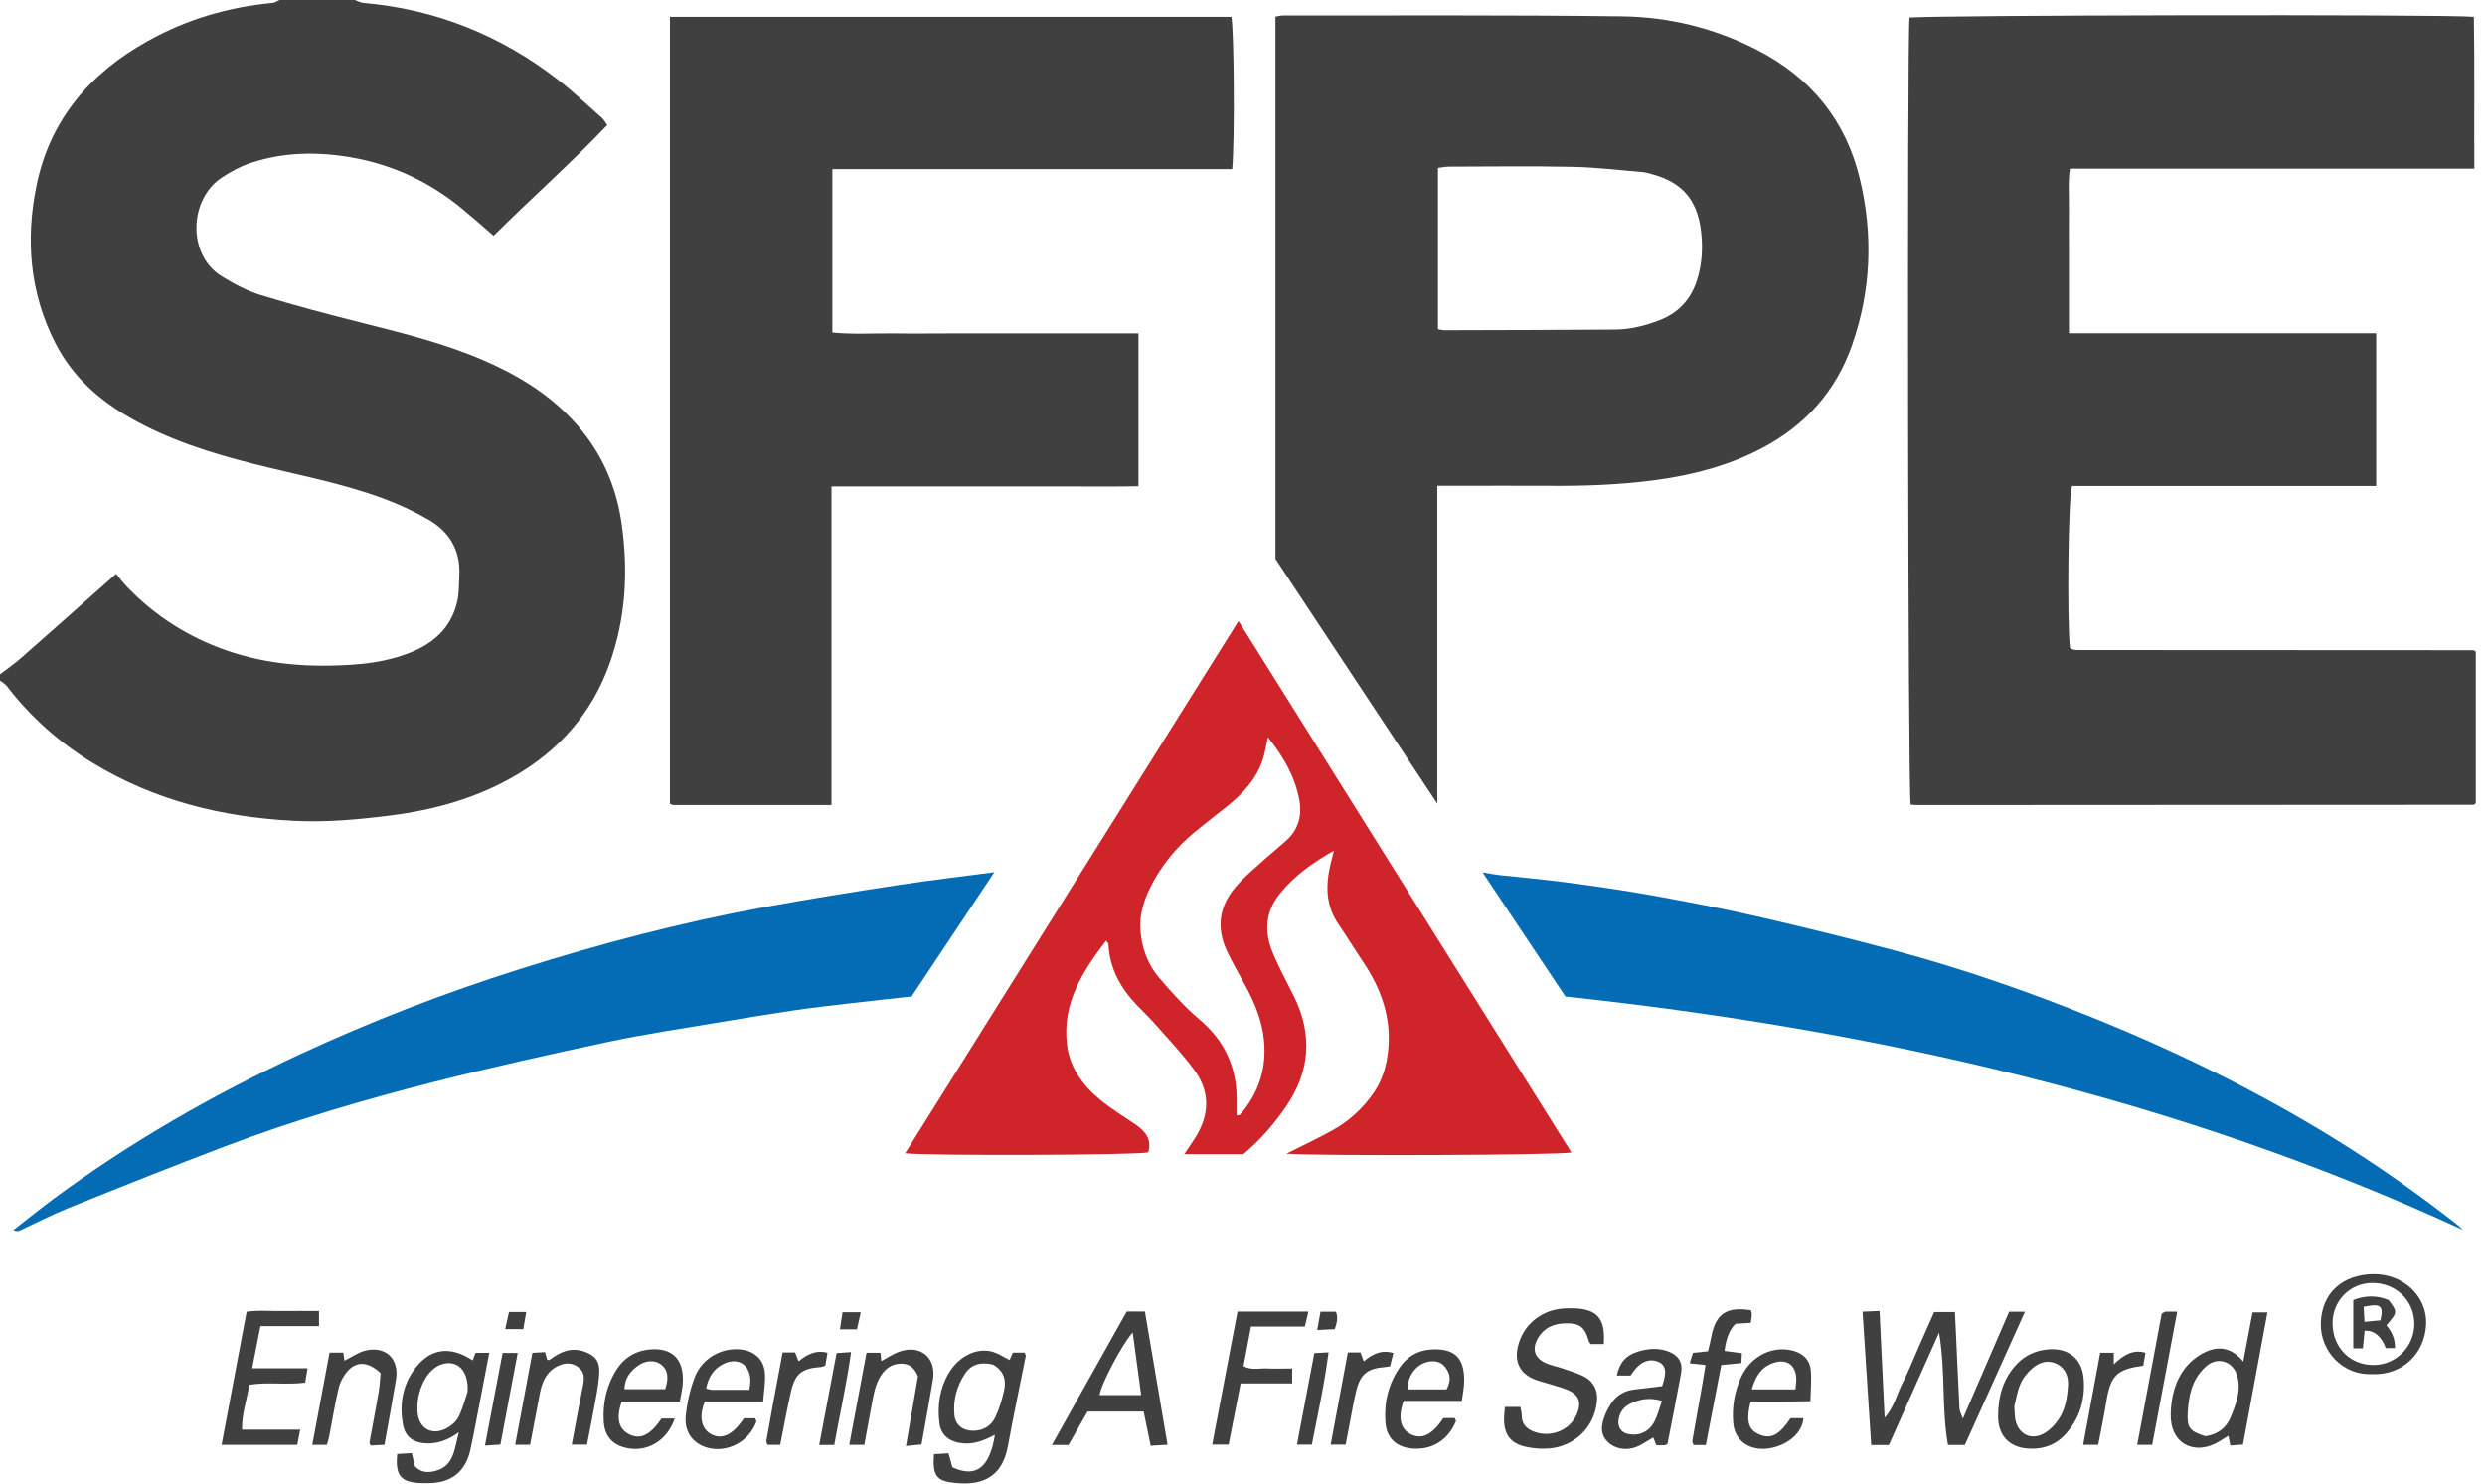 <svg width="268" height="160" viewBox="0 0 268 160" fill="none" xmlns="http://www.w3.org/2000/svg">
<path d="M97.625 124.366C109.593 105.266 121.53 86.196 133.57 66.982C145.579 86.155 157.526 105.214 169.473 124.294C168.158 124.584 142.369 124.687 138.736 124.428C140.402 123.59 142.069 122.803 143.684 121.913C145.537 120.888 147.059 119.48 148.239 117.72C149.13 116.374 149.544 114.894 149.709 113.289C150.072 109.738 148.954 106.643 147.018 103.754C146.107 102.398 145.258 101 144.336 99.654C142.918 97.574 142.96 95.327 143.539 93.018C143.632 92.656 143.726 92.283 143.86 91.745C141.593 93.019 139.657 94.416 138.104 96.29C136.613 98.091 136.303 100.12 137.09 102.305C137.4 103.143 137.804 103.961 138.187 104.769C138.632 105.68 139.119 106.57 139.564 107.481C141.603 111.643 141.272 115.629 138.632 119.438C137.338 121.302 135.868 122.989 134.098 124.47H127.731C128.186 123.776 128.59 123.207 128.963 122.606C130.485 120.142 130.495 117.668 128.766 115.349C127.493 113.641 126.023 112.078 124.604 110.473C123.973 109.759 123.269 109.096 122.606 108.402C120.846 106.56 119.666 104.437 119.542 101.829C119.542 101.746 119.438 101.663 119.293 101.445C116.726 104.8 114.542 108.216 115.07 112.657C115.37 115.152 116.767 117.047 118.631 118.589C119.842 119.594 121.198 120.412 122.503 121.302C123.548 122.027 124.242 122.907 123.838 124.283C122.658 124.584 99.944 124.666 97.625 124.377V124.366ZM136.748 79.488C136.51 80.543 136.406 81.258 136.189 81.931C135.506 83.981 134.118 85.513 132.472 86.848C131.292 87.801 130.081 88.722 128.911 89.685C126.84 91.383 125.174 93.412 123.994 95.834C123.352 97.17 122.917 98.599 122.979 100.048C123.062 102.036 123.714 103.94 125.029 105.473C126.385 107.046 127.783 108.62 129.356 109.945C132.048 112.212 133.352 115.018 133.373 118.486C133.373 119.076 133.373 119.676 133.373 120.298C133.621 120.256 133.704 120.267 133.735 120.225C135.754 117.906 136.624 115.194 136.313 112.15C136.106 110.059 135.299 108.133 134.305 106.291C133.611 105.007 132.855 103.744 132.255 102.419C131.199 100.058 131.489 97.812 133.145 95.793C133.642 95.192 134.201 94.633 134.781 94.106C136.034 92.977 137.307 91.859 138.591 90.772C140.04 89.55 140.454 87.956 140.113 86.206C139.657 83.794 138.487 81.693 136.717 79.477L136.748 79.488Z" fill="#CF242A"/>
<path d="M107.253 94.043C104.168 98.671 101.269 103.019 98.309 107.471C96.135 107.709 93.909 107.947 91.693 108.206C89.685 108.444 87.676 108.661 85.678 108.961C83.07 109.345 80.471 109.769 77.883 110.204C73.793 110.897 69.683 111.498 65.625 112.357C59.321 113.693 53.026 115.101 46.794 116.685C39.185 118.62 31.638 120.836 24.298 123.621C18.624 125.774 12.992 128.021 7.371 130.288C5.601 131.002 3.903 131.882 2.164 132.69C1.977 132.773 1.77 132.824 1.439 132.659C2.878 131.541 4.296 130.381 5.756 129.304C14.069 123.165 22.993 118.051 32.352 113.703C40.054 110.131 47.964 107.077 56.059 104.52C64.725 101.777 73.504 99.468 82.448 97.832C87.242 96.952 92.056 96.186 96.87 95.451C100.245 94.934 103.63 94.54 107.253 94.064V94.043Z" fill="#036CB5"/>
<path d="M265.649 132.648C234.891 118.465 202.384 111.073 168.82 107.471C165.891 103.081 162.961 98.681 159.896 94.085C160.652 94.209 161.211 94.323 161.791 94.385C164.131 94.644 166.481 94.841 168.82 95.151C171.988 95.576 175.156 96.021 178.293 96.59C182.041 97.263 185.788 97.988 189.495 98.837C194.464 99.975 199.423 101.197 204.34 102.512C211.887 104.531 219.248 107.119 226.474 110.069C235.812 113.889 244.809 118.372 253.329 123.786C257.273 126.292 261.073 129.004 264.758 131.872C265.069 132.11 265.348 132.39 265.638 132.648H265.649Z" fill="#036CB5"/>
<path d="M38.263 0C38.564 0.104 38.853 0.28 39.154 0.311C47.001 0.984 53.999 3.81 60.19 8.613C61.836 9.887 63.348 11.336 64.911 12.713C65.118 12.889 65.242 13.148 65.491 13.489C61.557 17.62 57.302 21.378 53.233 25.426C52.063 24.412 50.976 23.449 49.858 22.527C46.359 19.629 42.363 17.755 37.901 16.978C34.257 16.347 30.602 16.388 27.062 17.568C25.954 17.931 24.888 18.511 23.915 19.152C20.395 21.471 20.146 27.476 23.915 29.805C25.24 30.623 26.668 31.379 28.149 31.834C31.803 32.952 35.489 33.926 39.195 34.857C43.667 35.986 48.14 37.093 52.374 38.957C56.67 40.841 60.49 43.346 63.317 47.177C65.398 50.003 66.588 53.171 67.064 56.629C67.768 61.722 67.478 66.723 65.739 71.588C63.814 76.962 60.263 80.978 55.345 83.784C51.235 86.134 46.752 87.366 42.084 87.956C38.615 88.391 35.147 88.712 31.648 88.525C23.946 88.132 16.647 86.331 10.001 82.283C6.398 80.088 3.302 77.334 0.735 73.99C0.549 73.752 0.248 73.597 0 73.4C0 73.172 0 72.945 0 72.727C0.745 72.147 1.532 71.62 2.236 70.998C5.621 68.027 8.986 65.025 12.527 61.888C12.941 62.385 13.303 62.882 13.738 63.327C16.72 66.422 20.239 68.669 24.308 70.108C28.863 71.723 33.553 72.013 38.305 71.661C40.313 71.516 42.322 71.143 44.227 70.388C46.794 69.373 48.647 67.686 49.299 64.942C49.517 64.021 49.486 63.048 49.537 62.095C49.682 59.403 48.502 57.374 46.235 56.059C44.692 55.159 43.036 54.393 41.359 53.772C36.814 52.084 32.041 51.215 27.362 50.034C22.714 48.864 18.159 47.425 13.976 45.024C10.58 43.077 7.775 40.541 5.973 37.011C3.189 31.565 2.733 25.788 3.955 19.919C5.425 12.858 9.742 7.858 15.964 4.41C20.146 2.071 24.66 0.756 29.422 0.311C29.671 0.29 29.898 0.104 30.126 0C32.839 0 35.541 0 38.253 0H38.263Z" fill="#404041"/>
<path d="M267.005 70.326V86.621C267.005 86.621 266.943 86.683 266.901 86.714C266.86 86.745 266.808 86.796 266.767 86.796C246.745 86.807 226.712 86.817 206.69 86.828C206.473 86.828 206.256 86.786 206.059 86.766C205.769 85.451 205.665 4.69 205.935 1.905C207.167 1.625 263.744 1.522 266.798 1.812C266.891 7.216 266.818 12.641 266.85 18.19H223.234C223.016 19.722 223.151 21.171 223.13 22.61C223.11 24.08 223.13 25.54 223.13 27.01V35.944H256.269V52.415H223.462C223.048 53.668 222.913 66.65 223.234 69.839C223.265 69.88 223.296 69.932 223.348 69.963C223.389 69.994 223.441 70.025 223.493 70.036C223.607 70.067 223.71 70.087 223.824 70.098C223.938 70.108 224.052 70.108 224.166 70.108C238.328 70.108 252.48 70.118 266.642 70.129C266.694 70.129 266.756 70.129 266.808 70.15C266.86 70.17 266.901 70.212 267.026 70.315L267.005 70.326Z" fill="#404041"/>
<path d="M155.01 52.384V86.672C149.078 77.697 143.301 68.959 137.555 60.273V1.791C137.845 1.75 138.104 1.667 138.353 1.667C150.538 1.677 162.723 1.605 174.908 1.76C180.012 1.822 184.929 3.033 189.515 5.394C195.313 8.375 199.091 13.013 200.593 19.339C202.032 25.374 201.794 31.41 199.713 37.29C197.963 42.228 194.681 45.883 190.043 48.326C186.472 50.21 182.631 51.215 178.645 51.763C174.784 52.291 170.912 52.426 167.019 52.395C163.634 52.374 160.248 52.395 156.863 52.395C156.314 52.395 155.755 52.395 155 52.395L155.01 52.384ZM155.082 35.499C155.403 35.561 155.569 35.613 155.735 35.613C161.884 35.592 168.023 35.592 174.173 35.541C175.808 35.53 177.403 35.137 178.935 34.547C180.954 33.781 182.3 32.373 182.983 30.312C183.469 28.843 183.614 27.352 183.531 25.82C183.304 21.73 181.564 19.701 178.169 18.79C177.848 18.707 177.517 18.593 177.185 18.562C174.67 18.355 172.154 18.045 169.628 17.993C165.176 17.9 160.725 17.962 156.263 17.972C155.89 17.972 155.507 18.055 155.082 18.107V35.499Z" fill="#404041"/>
<path d="M89.675 86.828C83.805 86.828 78.225 86.828 72.634 86.828C72.531 86.828 72.437 86.755 72.251 86.683V1.812H132.793C133.083 2.95 133.176 15.28 132.886 18.241H89.768V35.861C91.983 36.079 94.157 35.934 96.342 35.955C98.536 35.986 100.742 35.955 102.947 35.955H122.782V52.436C120.577 52.498 118.403 52.457 116.219 52.467C114.014 52.467 111.819 52.467 109.614 52.467H96.414C94.23 52.467 92.045 52.467 89.675 52.467C89.675 64.031 89.675 75.419 89.675 86.828Z" fill="#404041"/>
<path d="M211.691 153.002C213.42 148.995 215.035 145.247 216.681 141.458H218.389C216.204 146.314 214.061 151.066 211.908 155.838H210.086C209.382 151.946 209.838 147.939 209.123 143.726C207.249 147.918 205.479 151.884 203.709 155.849H201.804C201.493 151.066 201.183 146.324 200.872 141.458C201.483 141.427 202.021 141.407 202.705 141.376C202.891 145.206 203.067 148.954 203.253 152.908C204.309 151.718 204.578 150.32 205.2 149.119C205.821 147.918 206.318 146.666 206.856 145.434C207.425 144.15 207.984 142.866 208.595 141.5H210.831C210.862 142.111 210.904 142.711 210.925 143.322C211.059 146.19 211.173 149.047 211.328 151.915C211.339 152.215 211.515 152.494 211.701 153.022L211.691 153.002Z" fill="#404041"/>
<path d="M172.941 144.958H171.564C171.491 144.854 171.398 144.782 171.367 144.688C170.901 143.073 170.363 142.67 168.738 142.721C167.537 142.763 166.543 143.198 165.901 144.254C165.176 145.444 165.456 146.448 166.729 147.018C167.288 147.266 167.909 147.37 168.499 147.577C169.245 147.836 170.001 148.063 170.715 148.395C171.833 148.933 172.361 149.927 172.226 151.159C171.906 154.161 169.607 155.983 167.154 156.211C166.274 156.294 165.342 156.221 164.483 156.025C162.909 155.652 162.226 154.72 162.205 153.126C162.205 152.691 162.267 152.246 162.298 151.739H163.965C164.006 151.997 164.11 152.308 164.11 152.619C164.11 153.623 164.669 154.151 165.559 154.451C167.423 155.082 169.462 154.151 170.125 152.349C170.56 151.169 170.239 150.393 169.069 149.906C168.344 149.606 167.578 149.42 166.822 149.181C166.398 149.047 165.953 148.943 165.539 148.778C163.955 148.157 163.313 146.925 163.686 145.279C164.193 143.001 166.046 141.376 168.437 141.127C168.883 141.086 169.338 141.075 169.794 141.096C172.268 141.189 173.158 142.214 172.961 144.958H172.941Z" fill="#404041"/>
<path d="M44.413 156.718C44.547 157.329 44.651 157.753 44.723 158.105C45.407 158.892 46.255 158.83 46.991 158.633C48.947 158.105 48.999 156.335 49.486 154.472C48.243 155.362 47.146 155.735 45.873 155.662C44.858 155.61 43.74 155.155 43.471 153.706C43.046 151.48 43.398 149.316 44.848 147.473C46.483 145.392 48.606 145.144 50.976 146.718C51.069 146.459 51.163 146.221 51.287 145.9H52.767C52.26 148.519 51.784 151.045 51.297 153.561C51.111 154.492 50.945 155.434 50.728 156.366C50.2 158.716 48.709 159.907 46.307 159.959C46.028 159.959 45.748 159.959 45.458 159.959C43.233 159.886 42.601 159.161 42.839 156.811C43.305 156.78 43.792 156.76 44.423 156.718H44.413ZM50.428 150.103C50.573 147.763 49.268 146.593 47.591 147.152C46.959 147.359 46.338 147.939 45.976 148.509C45.282 149.606 44.951 150.869 45.024 152.204C45.117 154.047 46.556 154.906 48.191 154.027C48.709 153.747 49.237 153.281 49.475 152.774C49.951 151.78 50.231 150.683 50.428 150.103Z" fill="#404041"/>
<path d="M108.889 146.676C108.993 146.428 109.106 146.179 109.231 145.879H110.494C110.556 146.034 110.649 146.148 110.628 146.231C109.986 149.471 109.293 152.701 108.703 155.952C108.019 159.772 105.328 160.3 102.46 159.865C100.918 159.627 100.566 158.923 100.731 156.832C101.228 156.801 101.756 156.77 102.294 156.739C102.47 157.35 102.595 157.826 102.719 158.25C104.665 159.141 105.959 158.706 106.725 156.905C107.005 156.252 107.181 155.548 107.295 154.741C106.177 155.331 105.1 155.786 103.847 155.662C102.439 155.538 101.477 154.824 101.311 153.447C101.083 151.563 101.342 149.741 102.326 148.084C103.423 146.231 105.4 145.279 107.119 145.807C107.688 145.983 108.206 146.335 108.889 146.676ZM107.088 147.163C105.825 146.873 104.779 147.09 104.065 148.167C103.174 149.523 102.771 151.035 102.936 152.639C103.05 153.695 103.837 154.296 104.914 154.306C106.042 154.316 106.901 153.788 107.357 152.815C107.781 151.915 108.071 150.931 108.289 149.958C108.537 148.84 108.268 147.836 107.077 147.152L107.088 147.163Z" fill="#404041"/>
<path d="M121.509 141.438H123.476C124.283 146.221 125.091 150.962 125.919 155.818C125.308 155.849 124.76 155.88 124.097 155.921C123.849 154.689 123.6 153.509 123.341 152.236H117.295C116.643 153.385 115.95 154.596 115.235 155.838H113.444C116.157 150.993 118.828 146.241 121.519 141.438H121.509ZM122.161 143.705C120.96 145.051 118.714 149.357 118.589 150.455H123.072C122.762 148.188 122.472 146.055 122.161 143.705Z" fill="#404041"/>
<path d="M32.901 149.119C30.83 149.378 28.853 149.026 26.896 149.347C26.606 150.993 26.078 152.463 26.099 154.192H32.373C32.248 154.824 32.166 155.29 32.062 155.828H23.894C24.795 151.055 25.675 146.335 26.596 141.469C27.849 141.272 29.132 141.407 30.406 141.386C31.7 141.365 32.994 141.386 34.402 141.386V143.022H28.087C27.787 144.564 27.507 145.972 27.196 147.566H33.17C33.066 148.208 32.983 148.664 32.911 149.14L32.901 149.119Z" fill="#404041"/>
<path d="M240.316 154.844C239.829 155.145 239.374 155.466 238.887 155.704C236.485 156.873 234.073 155.642 234.104 152.587C234.125 150.745 234.56 148.871 235.792 147.39C236.34 146.728 237.106 146.148 237.893 145.786C239.363 145.113 240.74 145.392 241.931 146.842C242.283 144.968 242.604 143.291 242.935 141.531H244.54C243.649 146.314 242.79 150.972 241.9 155.797C241.506 155.828 241.03 155.859 240.533 155.9C240.45 155.476 240.388 155.165 240.316 154.844ZM237.862 154.896C239.125 154.71 240.067 154.037 240.554 152.877C241.144 151.438 241.744 149.948 241.268 148.343C240.833 146.873 239.26 146.303 238.059 147.246C237.396 147.774 236.827 148.56 236.506 149.357C236.144 150.269 235.999 151.304 235.937 152.298C235.843 154.016 236.144 154.347 237.862 154.906V154.896Z" fill="#404041"/>
<path d="M141.107 141.448C140.972 142.017 140.858 142.473 140.723 143.063H134.916C134.636 144.543 134.377 145.91 134.108 147.339C134.947 147.815 135.858 147.535 136.727 147.587C137.566 147.629 138.404 147.587 139.357 147.587V149.202H133.798C133.352 151.459 132.938 153.581 132.503 155.797H130.733C131.655 150.972 132.555 146.221 133.466 141.448H141.117H141.107Z" fill="#404041"/>
<path d="M179.836 155.724C179.742 155.776 179.649 155.859 179.546 155.869C179.266 155.89 178.987 155.869 178.635 155.869C178.521 155.59 178.397 155.3 178.293 155.031C177.662 155.393 177.061 155.849 176.388 156.087C174.545 156.749 172.578 155.548 172.775 153.83C172.868 152.981 173.282 152.101 173.748 151.376C174.307 150.517 175.187 149.968 176.274 149.854C177.268 149.751 178.262 149.616 179.256 149.492C179.784 147.991 179.67 147.225 178.862 146.883C177.786 146.417 176.761 146.914 175.85 148.353H174.369C174.649 146.966 175.374 146.159 176.626 145.775C177.734 145.434 178.831 145.341 179.929 145.755C181.047 146.179 181.513 146.976 181.295 148.136C180.829 150.662 180.322 153.188 179.836 155.714V155.724ZM179.235 151.086C177.848 150.672 176.782 150.91 175.767 151.418C175.073 151.759 174.67 152.349 174.556 153.126C174.442 153.954 174.866 154.544 175.674 154.679C176.844 154.875 177.869 154.399 178.448 153.271C178.769 152.639 178.935 151.935 179.235 151.086Z" fill="#404041"/>
<path d="M193.108 152.95H194.495C194.309 155.31 191.182 156.677 189.163 156.149C187.88 155.818 187.041 154.834 186.927 153.499C186.772 151.78 187.051 150.124 187.755 148.56C188.832 146.169 191.337 145.009 193.574 145.734C194.63 146.076 195.199 146.79 195.292 147.794C195.385 148.84 195.271 149.906 195.251 151.117C194.019 151.138 192.973 151.159 191.917 151.159C190.861 151.159 189.805 151.159 188.791 151.159C188.283 153.354 188.563 154.244 189.816 154.741C191.027 155.217 191.907 154.751 193.118 152.939L193.108 152.95ZM193.636 149.844C193.677 149.389 193.729 149.057 193.729 148.736C193.687 147.142 192.611 146.459 191.12 147.038C189.857 147.525 189.319 148.519 188.925 149.844H193.636Z" fill="#404041"/>
<path d="M76.009 151.169C75.357 152.784 75.626 154.068 76.661 154.658C77.841 155.321 79.022 154.772 80.233 152.96H81.444C81.506 153.136 81.589 153.26 81.568 153.333C80.792 155.486 78.442 156.729 76.309 156.138C74.756 155.714 73.783 154.461 73.959 152.701C74.104 151.273 74.425 149.813 74.953 148.478C75.74 146.479 77.79 145.351 79.808 145.527C81.299 145.662 82.365 146.562 82.49 148.053C82.573 149.026 82.386 150.03 82.303 151.169H75.999H76.009ZM80.823 149.906C80.875 149.389 80.937 149.119 80.927 148.85C80.864 147.132 79.57 146.345 78.038 147.09C76.962 147.618 76.392 148.519 76.154 149.751C76.413 149.813 76.62 149.896 76.837 149.896C78.121 149.906 79.394 149.896 80.833 149.896L80.823 149.906Z" fill="#404041"/>
<path d="M73.317 151.169H67.044C66.443 152.919 66.702 154.058 67.779 154.648C69.011 155.321 70.098 154.824 71.34 152.991H72.769C71.982 155.29 69.963 156.563 67.81 156.211C66.164 155.942 65.201 154.989 65.108 153.26C65.004 151.273 65.429 149.337 66.536 147.649C67.416 146.314 68.721 145.589 70.356 145.517C72.282 145.434 73.794 146.355 73.638 149.15C73.607 149.761 73.452 150.362 73.317 151.18V151.169ZM71.744 149.823C72.158 148.591 72.023 147.742 71.34 147.194C70.636 146.624 69.59 146.676 68.69 147.37C67.924 147.96 67.365 148.685 67.354 149.823H71.744Z" fill="#404041"/>
<path d="M155.662 152.939H156.884C156.946 153.095 157.049 153.219 157.018 153.281C156.201 155.248 154.586 156.314 152.567 156.242C150.703 156.17 149.544 155.207 149.409 153.374C149.254 151.252 149.741 149.233 150.972 147.453C151.749 146.324 152.888 145.651 154.234 145.548C156.749 145.361 157.94 146.324 157.909 148.923C157.909 149.596 157.764 150.258 157.66 151.086H151.376C150.745 152.877 151.014 154.058 152.08 154.648C153.302 155.31 154.41 154.803 155.673 152.939H155.662ZM156.014 149.844C156.377 149.14 156.459 148.571 156.169 147.939C155.807 147.183 155.269 146.79 154.472 146.811C152.991 146.852 151.811 148.157 151.79 149.844H156.014Z" fill="#404041"/>
<path d="M219.134 156.242C216.919 156.263 215.48 155.01 215.49 152.743C215.49 150.641 216.018 148.633 217.581 147.039C218.451 146.148 219.517 145.693 220.708 145.548C222.934 145.279 224.518 146.428 224.714 148.633C224.921 150.952 224.269 153.095 222.623 154.824C221.712 155.786 220.48 156.242 219.134 156.252V156.242ZM217.24 151.645C217.281 152.349 217.281 152.691 217.333 153.022C217.633 154.731 219.134 155.445 220.604 154.503C221.153 154.151 221.64 153.633 222.012 153.084C222.758 151.987 222.954 150.672 223.027 149.399C223.079 148.54 222.799 147.598 221.867 147.121C220.884 146.614 219.963 146.904 219.207 147.546C218.668 148.001 218.172 148.612 217.902 149.254C217.53 150.113 217.395 151.066 217.24 151.645Z" fill="#404041"/>
<path d="M41.059 148.105C39.702 146.811 38.419 146.769 37.435 147.929C37.021 148.426 36.669 149.068 36.524 149.699C36.11 151.449 35.831 153.219 35.489 154.979C35.437 155.248 35.344 155.507 35.251 155.828H33.677C34.309 152.474 34.919 149.192 35.541 145.879H37.031C37.073 146.2 37.114 146.49 37.145 146.749C37.911 146.366 38.564 145.9 39.288 145.693C41.524 145.071 43.088 146.511 42.705 148.788C42.322 151.107 41.887 153.416 41.462 155.818C40.924 155.849 40.437 155.869 39.982 155.9C39.909 155.745 39.827 155.642 39.847 155.569C40.179 153.747 40.531 151.935 40.841 150.103C40.955 149.44 40.976 148.767 41.048 148.094L41.059 148.105Z" fill="#404041"/>
<path d="M97.708 155.952C98.174 153.219 98.609 150.693 99.002 148.426C98.547 147.359 97.936 147.049 97.128 147.07C96.342 147.09 95.71 147.432 95.234 148.032C94.551 148.892 94.302 149.937 94.105 150.993C93.816 152.588 93.515 154.182 93.215 155.828H91.59C92.221 152.484 92.832 149.202 93.453 145.889H94.954C94.985 146.2 95.016 146.49 95.047 146.79C95.741 146.417 96.352 145.993 97.025 145.765C99.271 144.978 101.011 146.438 100.617 148.788C100.245 151.055 99.82 153.323 99.385 155.786C98.93 155.828 98.402 155.88 97.708 155.952Z" fill="#404041"/>
<path d="M63.306 155.807H61.66C62.074 153.612 62.447 151.521 62.872 149.44C63.027 148.664 63.058 147.96 62.375 147.453C61.609 146.873 60.78 146.976 59.994 147.411C58.855 148.043 58.441 149.14 58.213 150.331C57.861 152.142 57.519 153.954 57.167 155.818H55.563C56.184 152.474 56.795 149.244 57.416 145.9C57.861 145.879 58.285 145.858 58.782 145.827C58.865 146.138 58.938 146.397 59.01 146.655C59.103 146.655 59.227 146.697 59.279 146.655C60.397 145.796 61.588 145.258 63.037 145.775C64.114 146.159 64.652 146.749 64.632 147.877C64.611 148.829 64.445 149.772 64.279 150.714C63.979 152.412 63.638 154.109 63.306 155.807Z" fill="#404041"/>
<path d="M255.803 148.198C252.677 148.343 250.192 145.713 250.296 142.649C250.41 139.419 252.646 137.462 255.938 137.411C259.178 137.359 261.766 139.812 261.653 142.784C261.528 145.993 259.075 148.353 255.793 148.198H255.803ZM260.379 142.732C260.358 140.226 258.34 138.311 255.772 138.363C253.391 138.404 251.538 140.33 251.559 142.742C251.579 145.351 253.484 147.256 256.041 147.214C258.454 147.183 260.4 145.175 260.379 142.742V142.732Z" fill="#404041"/>
<path d="M183.956 155.849H182.641C182.589 155.662 182.486 155.507 182.517 155.372C182.796 153.716 183.107 152.07 183.397 150.413C183.583 149.389 183.749 148.353 183.935 147.214C183.304 147.142 182.828 147.101 182.227 147.028C182.362 146.614 182.465 146.262 182.579 145.9C183.128 145.838 183.625 145.786 184.204 145.734C184.339 145.154 184.474 144.616 184.577 144.078C185.053 141.665 186.234 140.889 188.832 141.303C188.863 141.448 188.936 141.603 188.925 141.759C188.925 142.028 188.863 142.297 188.822 142.659C188.221 142.701 187.673 142.732 187.176 142.763C186.548 143.349 186.151 144.326 185.985 145.693C186.575 145.775 187.155 145.848 187.859 145.941C187.838 146.283 187.817 146.593 187.797 147.007C187.093 147.08 186.441 147.142 185.633 147.214C185.095 150.03 184.546 152.867 183.966 155.859L183.956 155.849Z" fill="#404041"/>
<path d="M232.116 155.828H230.491C231.392 151.014 232.272 146.314 233.131 141.686C233.338 141.562 233.431 141.458 233.524 141.458C233.907 141.438 234.291 141.458 234.808 141.458C233.907 146.262 233.017 150.972 232.106 155.828H232.116Z" fill="#404041"/>
<path d="M84.405 145.858H85.751C85.875 146.179 85.989 146.459 86.124 146.811C87.035 146.076 87.956 145.568 89.24 145.889C89.167 146.345 89.084 146.811 89.012 147.277C88.826 147.339 88.67 147.422 88.515 147.432C86.455 147.577 85.74 148.146 85.285 150.186C84.871 152.039 84.529 153.902 84.146 155.828H82.769C82.728 155.673 82.624 155.507 82.655 155.372C82.862 154.161 83.09 152.95 83.308 151.739C83.66 149.813 84.022 147.898 84.405 145.858Z" fill="#404041"/>
<path d="M145.361 145.858H146.718C146.832 146.169 146.945 146.459 147.08 146.821C148.012 146.024 148.974 145.537 150.269 145.92C150.134 146.438 150.02 146.904 149.906 147.359C149.637 147.401 149.471 147.422 149.316 147.442C147.484 147.587 146.707 148.198 146.262 150.01C145.983 151.148 145.796 152.318 145.568 153.478C145.424 154.244 145.279 155.01 145.123 155.807H143.508C144.129 152.453 144.74 149.213 145.361 145.858Z" fill="#404041"/>
<path d="M226.505 145.889H227.965V147.142C228.969 146.2 229.953 145.486 231.381 145.889C231.299 146.386 231.216 146.852 231.143 147.297C228.286 147.66 227.613 148.353 227.158 151.19C226.909 152.722 226.588 154.254 226.288 155.828H224.663C225.284 152.484 225.895 149.202 226.505 145.879V145.889Z" fill="#404041"/>
<path d="M52.301 155.921C52.964 152.453 53.575 149.213 54.206 145.91H55.832C55.2 149.244 54.6 152.474 53.968 155.797C53.43 155.838 52.954 155.869 52.312 155.911L52.301 155.921Z" fill="#404041"/>
<path d="M88.349 155.849C88.981 152.474 89.592 149.285 90.223 145.931C90.658 145.9 91.124 145.869 91.786 145.817C91.31 149.285 90.565 152.525 89.975 155.838H88.349V155.849Z" fill="#404041"/>
<path d="M141.748 145.931C142.235 145.91 142.649 145.879 143.281 145.848C142.835 149.285 142.121 152.536 141.479 155.807H139.875C140.506 152.474 141.117 149.244 141.748 145.92V145.931Z" fill="#404041"/>
<path d="M142.411 141.458H144.067C144.336 142.069 144.181 142.639 143.953 143.343C143.374 143.374 142.794 143.405 142.059 143.436C142.193 142.701 142.297 142.09 142.411 141.458Z" fill="#404041"/>
<path d="M56.432 143.343H54.486C54.631 142.67 54.755 142.1 54.89 141.49H56.753C56.65 142.08 56.546 142.649 56.432 143.343Z" fill="#404041"/>
<path d="M92.832 141.521C92.677 142.204 92.553 142.763 92.418 143.363H90.586C90.679 142.742 90.772 142.173 90.865 141.521H92.822H92.832Z" fill="#404041"/>
<path d="M254.82 145.424H253.795V140.206C255.099 139.698 256.342 139.678 257.605 140.206C258.578 141.489 258.568 141.531 257.367 142.929C257.936 143.601 258.319 144.378 258.288 145.392H257.304C256.821 144.102 256.059 143.474 255.017 143.508C254.965 144.088 254.903 144.688 254.83 145.424H254.82ZM256.725 142.39C257.087 140.796 256.756 140.547 254.913 140.93C254.944 141.427 254.965 141.945 255.006 142.556C255.679 142.494 256.176 142.442 256.725 142.39Z" fill="#404041"/>
</svg>
